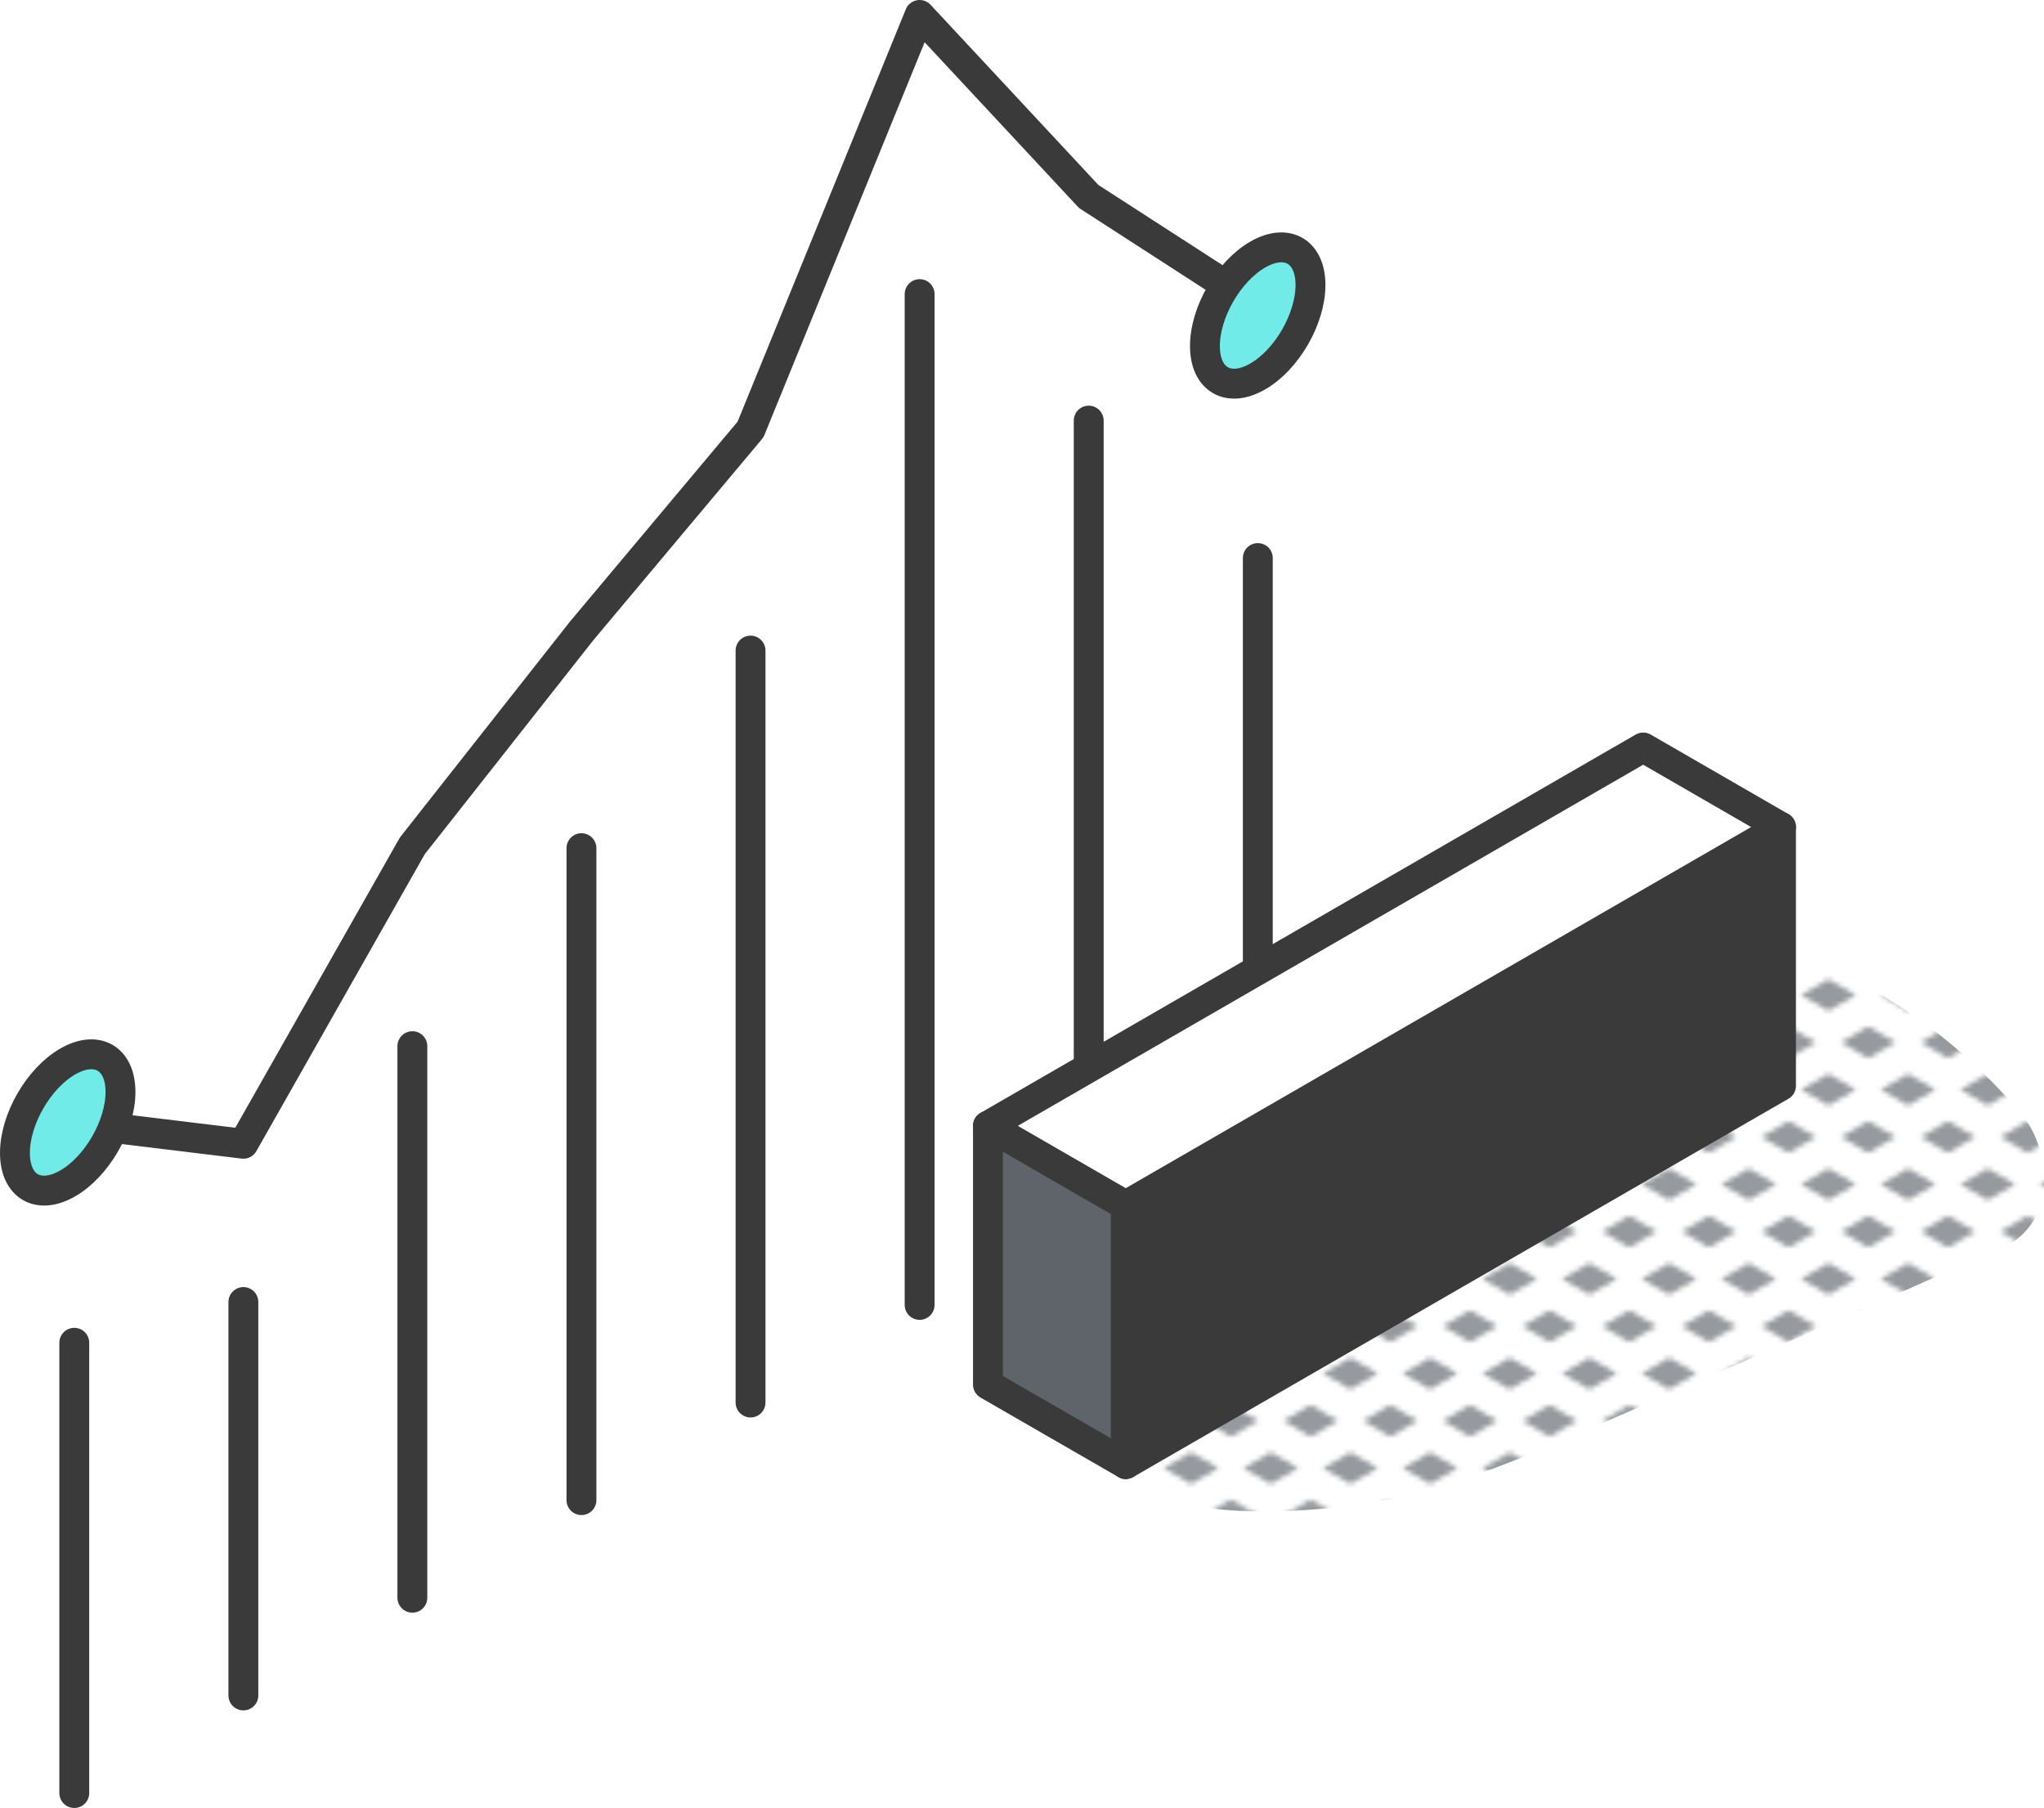 <svg xmlns="http://www.w3.org/2000/svg" xmlns:xlink="http://www.w3.org/1999/xlink" id="Ebene_2" viewBox="0 0 205.26 181.53"><defs><style>.cls-1,.cls-2{fill:none;}.cls-2,.cls-3{stroke:#3a3a3a;stroke-linecap:round;stroke-linejoin:round;stroke-width:3px;}.cls-4{fill:#fff;}.cls-5{fill:#969a9e;}.cls-6{fill:#3a3a3a;}.cls-7{fill:#5f646b;}.cls-8{fill:url(#New_Pattern_Swatch_1);}.cls-3{fill:#70ebe7;}</style><pattern id="New_Pattern_Swatch_1" x="0" y="0" width="16" height="19" patternTransform="translate(-5132.36 -3885.32) scale(.5)" patternUnits="userSpaceOnUse" viewBox="0 0 16 19"><g><rect class="cls-1" x="0" y="0" width="16" height="19"></rect><g><polygon class="cls-5" points="16 22.18 10.5 19 16 15.82 21.5 19 16 22.18"></polygon><polygon class="cls-5" points="8 12.68 2.5 9.5 8 6.32 13.5 9.5 8 12.68"></polygon></g><polygon class="cls-5" points="0 22.18 -5.5 19 0 15.82 5.5 19 0 22.18"></polygon><polygon class="cls-5" points="16 3.18 10.5 0 16 -3.18 21.5 0 16 3.18"></polygon><polygon class="cls-5" points="0 3.18 -5.5 0 0 -3.18 5.5 0 0 3.18"></polygon></g></pattern></defs><g id="shadow"><path class="cls-8" d="m202.86,111.69c-4.81-5.6-10.5-10.26-17.15-13.49-2.82-1.37-6.53-1.97-9.3,0-7.99,5.67-16.06,11.26-24.44,16.34-4.2,2.54-8.46,4.97-12.79,7.29-2.16,1.16-4.34,2.29-6.53,3.39-.34.17-.68.34-1.02.5-3.86-.4-7.79,2.37-9.36,6.22-.79,1.93-.83,3.79-.34,5.49-2.81.23-5.59.55-8.28,1.33-4.49,1.3-4.97,7.13-1.25,9.58,5.97,3.95,14.91,3.72,21.79,3.01,7.76-.79,14.94-3.37,22.05-6.44,15-6.48,29.94-13.08,44.88-19.67,5.47-2.41,4.97-9.8,1.75-13.55Z"></path></g><g id="lineart"><g id="bar_graph_line"><line class="cls-2" x1="7.46" y1="134.82" x2="7.46" y2="180.03"></line><line class="cls-2" x1="24.44" y1="130.73" x2="24.44" y2="170.23"></line><line class="cls-2" x1="41.41" y1="105.04" x2="41.41" y2="160.42"></line><line class="cls-2" x1="58.39" y1="85.16" x2="58.39" y2="150.62"></line><line class="cls-2" x1="75.37" y1="65.32" x2="75.37" y2="140.82"></line><line class="cls-2" x1="92.35" y1="29.53" x2="92.35" y2="131.02"></line><line class="cls-2" x1="109.33" y1="42.23" x2="109.33" y2="121.21"></line><line class="cls-2" x1="126.31" y1="56.03" x2="126.31" y2="111.41"></line><polyline class="cls-2" points="11.33 113.25 24.44 114.84 41.41 84.92 58.39 63.37 75.37 43.12 92.35 1.5 109.33 19.73 123.11 28.63"></polyline><path class="cls-3" d="m12.1,109.64c0-3.38-2.37-4.75-5.3-3.06-2.93,1.69-5.3,5.8-5.3,9.18s2.37,4.75,5.3,3.06c2.93-1.69,5.3-5.8,5.3-9.18Z"></path><path class="cls-3" d="m131.6,28.62c0-3.38-2.37-4.75-5.3-3.06s-5.3,5.8-5.3,9.18,2.37,4.75,5.3,3.06c2.93-1.69,5.3-5.8,5.3-9.18Z"></path></g><g id="cube"><g><polygon class="cls-7" points="99.21 113.04 99.21 139.02 113.05 147 113.05 121.03 99.21 113.04"></polygon><polygon class="cls-4" points="99.21 113.04 113.05 121.03 178.85 83.04 165.01 75.05 99.21 113.04"></polygon><polygon class="cls-6" points="113.05 121.03 113.05 147 178.85 109.02 178.85 83.04 113.05 121.03"></polygon></g><g><polygon class="cls-2" points="178.85 83.04 165.01 75.05 99.21 113.04 113.05 121.03 178.85 83.04"></polygon><line class="cls-2" x1="113.05" y1="121.03" x2="113.05" y2="147"></line><polyline class="cls-2" points="178.85 83.04 178.85 109.02 113.05 147 99.21 139.02 99.21 113.04"></polyline></g></g></g></svg>